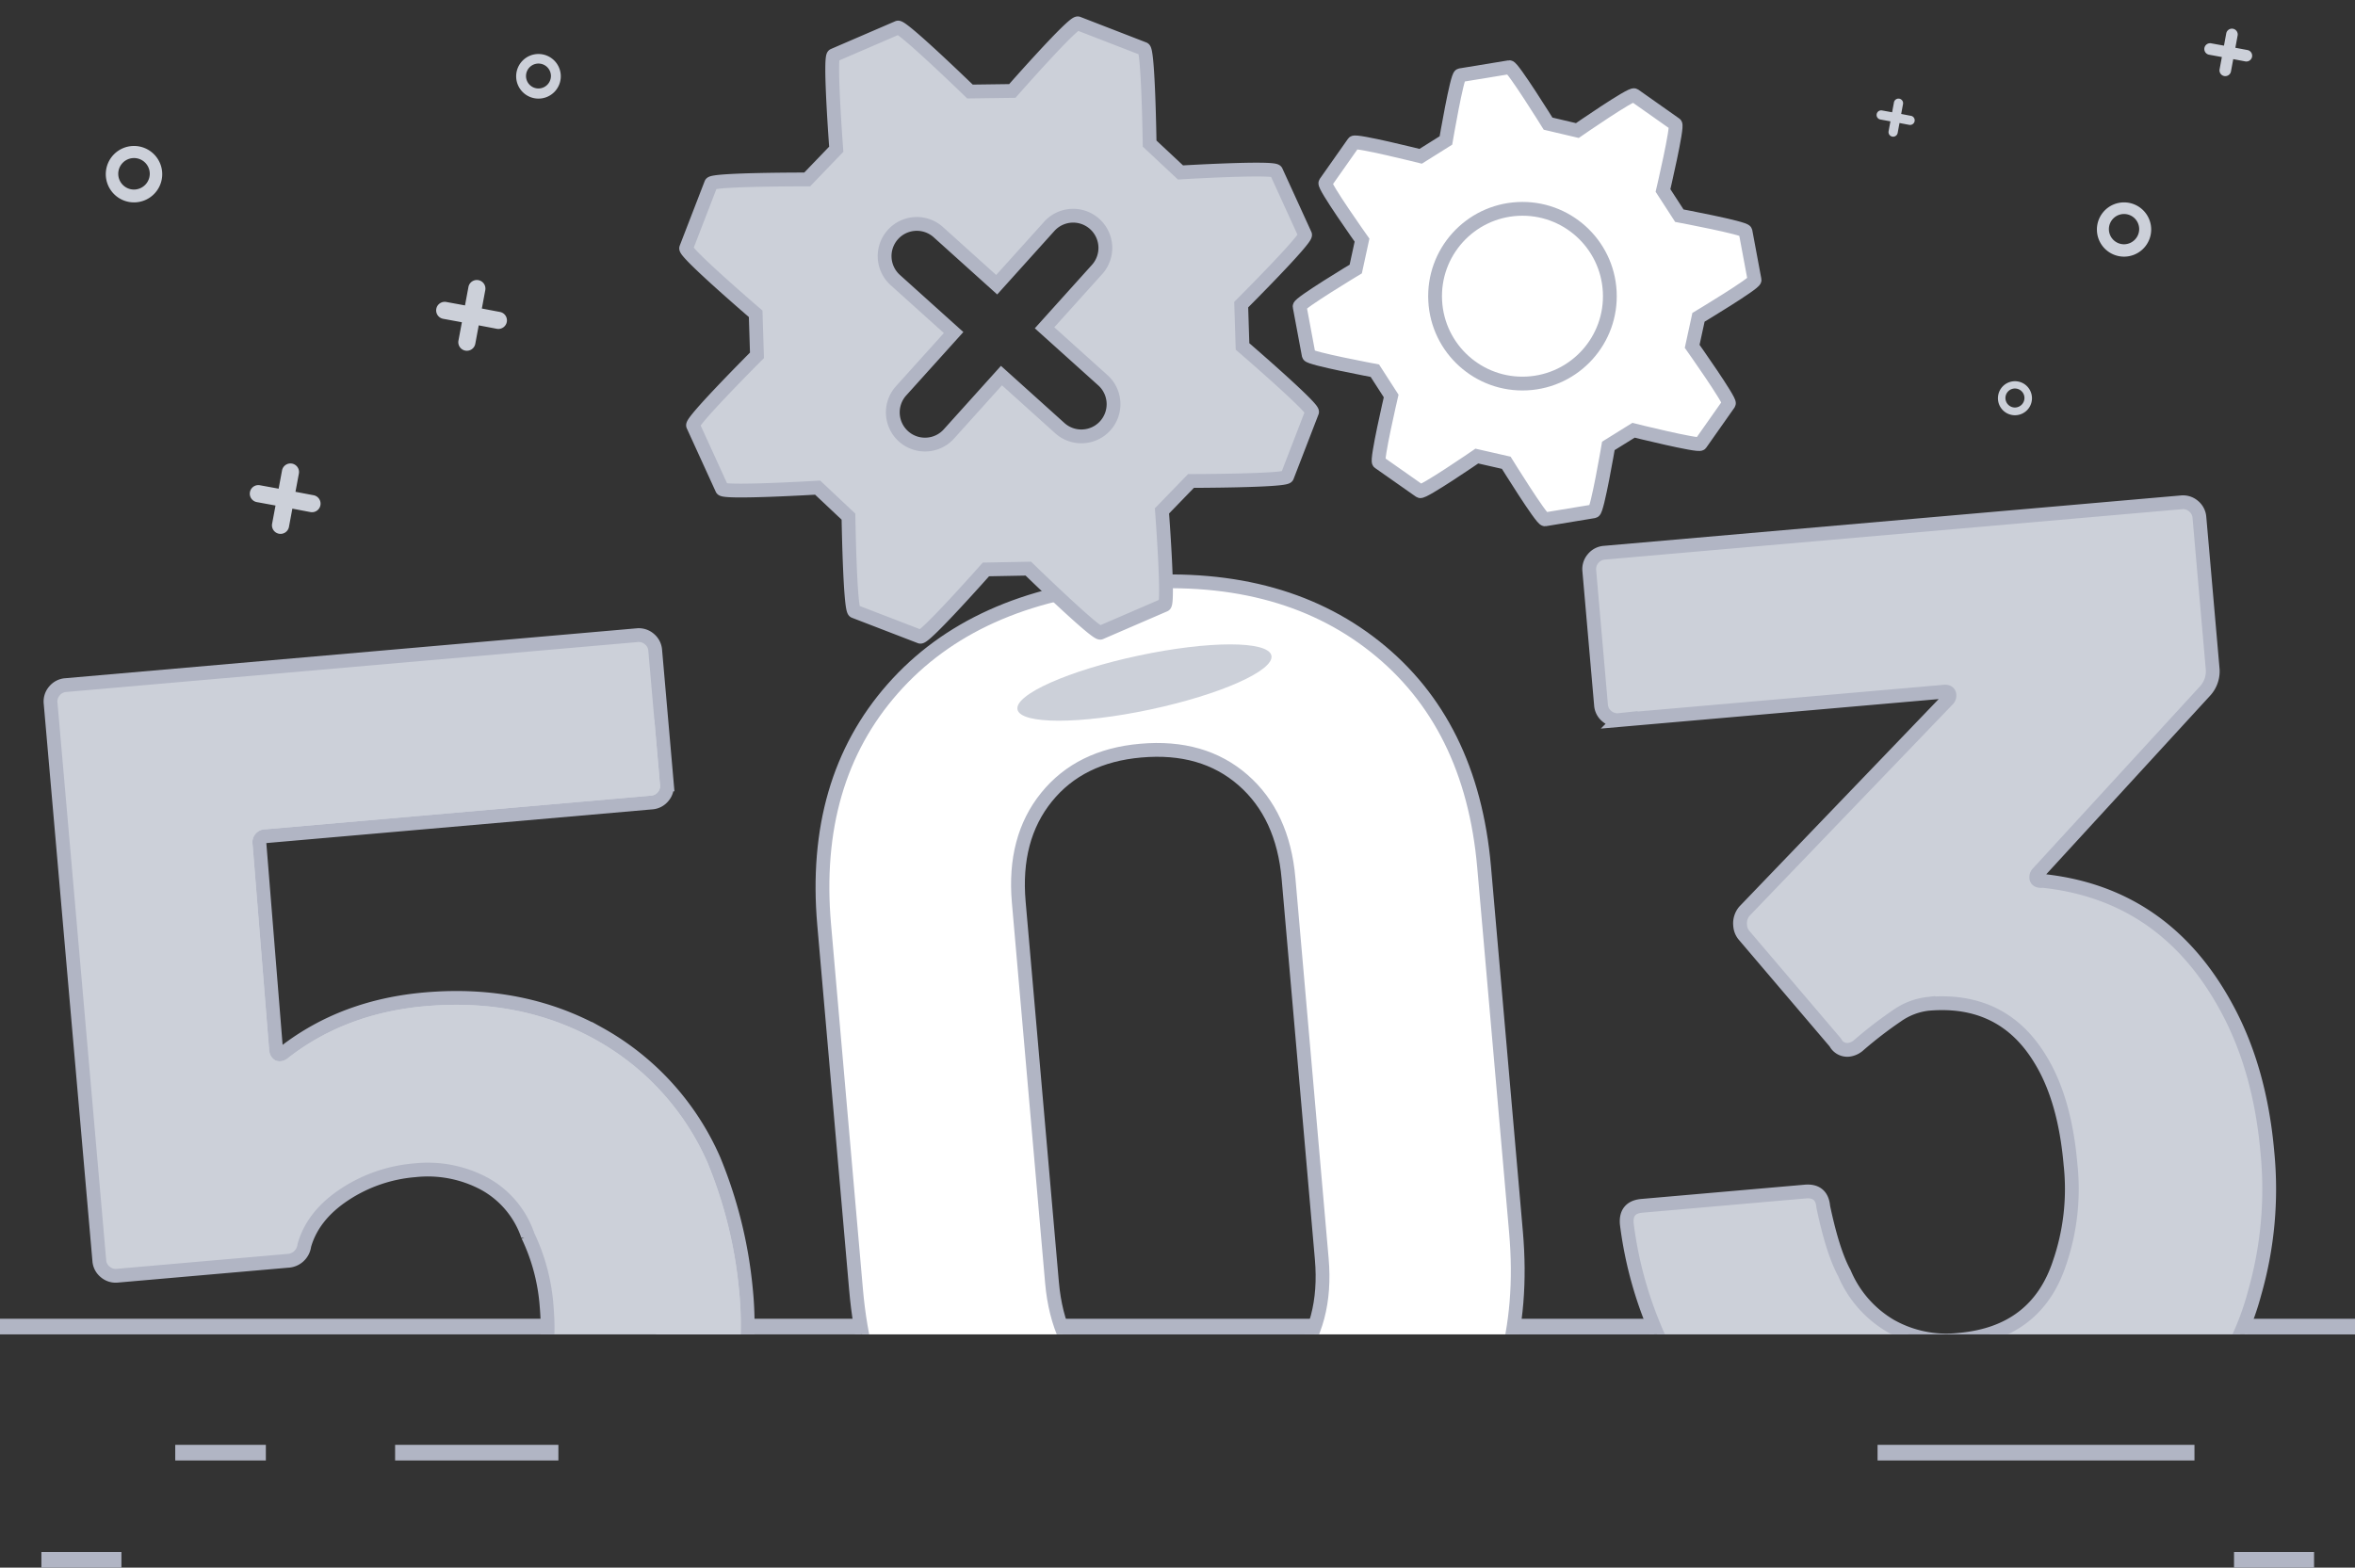 <svg xmlns="http://www.w3.org/2000/svg" xmlns:xlink="http://www.w3.org/1999/xlink" width="512" height="340.907" viewBox="0 0 512 340.907"><rect x="0" y="0" width="512" height="340.907" fill="#333333" stroke="none"/><defs><clipPath id="a"><rect width="512" height="200" transform="translate(5165.903 -5013.681)" fill="none"/></clipPath></defs><g transform="translate(-330 -4967.814)"><g transform="translate(225.271 2702.013)"><path d="M312.517,15.016l-3.933-.746.747-4a1.862,1.862,0,0,0-3.663-.678l-.745,4-4.069-.746a1.862,1.862,0,0,0-.678,3.662l4.069.746-.747,4a1.862,1.862,0,0,0,3.663.678l.745-4,3.933.746a1.862,1.862,0,0,0,.678-3.662" transform="translate(-99.097 2318.625)" fill="#ccd0d9"/><path d="M312.518,15.016l-3.933-.746.747-4a1.863,1.863,0,0,0-3.663-.678l-.745,4-4.069-.746a1.862,1.862,0,1,0-.678,3.662l4.069.746-.747,4a1.863,1.863,0,0,0,3.663.678l.745-4,3.933.746a1.862,1.862,0,0,0,.678-3.662" transform="translate(-139.617 2358.483)" fill="#ccd0d9"/><path d="M308.022,12.762l-2.658-.5.5-2.7a1.259,1.259,0,0,0-2.475-.458l-.5,2.7-2.75-.5a1.259,1.259,0,1,0-.458,2.475l2.75.5-.5,2.7a1.259,1.259,0,0,0,2.475.458l.5-2.7,2.658.5a1.259,1.259,0,0,0,.458-2.475" transform="translate(285.353 2263.925)" fill="#ccd0d9"/><path d="M306.112,11.805,304,11.4l.4-2.153a1,1,0,0,0-1.971-.365l-.4,2.153-2.19-.4a1,1,0,0,0-.365,1.971l2.19.4-.4,2.153a1,1,0,0,0,1.971.365l.4-2.153,2.117.4a1,1,0,0,0,.365-1.971" transform="translate(214.065 2279.183)" fill="#ccd0d9"/><path d="M375.4,79.116a5.9,5.9,0,1,0,5.9,5.9,5.9,5.9,0,0,0-5.9-5.9m0,9.111a3.292,3.292,0,1,1,3.292-3.292,3.317,3.317,0,0,1-3.292,3.292" transform="translate(191.117 2230.697)" fill="#ccd0d9"/><path d="M373.2,79.116a3.7,3.7,0,1,0,3.7,3.7,3.7,3.7,0,0,0-3.7-3.7m0,5.719a2.067,2.067,0,1,1,2.067-2.067,2.082,2.082,0,0,1-2.067,2.067" transform="translate(169.599 2269.588)" fill="#ccd0d9"/><path d="M375.635,79.116a6.135,6.135,0,1,0,6.135,6.135,6.138,6.138,0,0,0-6.135-6.135m0,9.482a3.426,3.426,0,1,1,3.426-3.426,3.452,3.452,0,0,1-3.426,3.426" transform="translate(-241.771 2218.427)" fill="#ccd0d9"/><path d="M374.351,79.116a4.851,4.851,0,1,0,4.851,4.851,4.853,4.853,0,0,0-4.851-4.851m0,7.5a2.709,2.709,0,1,1,2.709-2.709,2.729,2.729,0,0,1-2.709,2.709" transform="translate(-152.552 2198.427)" fill="#ccd0d9"/></g><g transform="translate(-426.7 2797.306)"><rect width="19.7" height="3.4" transform="translate(794.8 2484.716)" fill="#b1b5c4"/><rect width="35.5" height="3.4" transform="translate(842.6 2484.716)" fill="#b1b5c4"/><rect width="68.899" height="3.4" transform="translate(1164.9 2484.716)" fill="#b1b5c4"/><rect width="17.4" height="3.4" transform="translate(765.7 2508.016)" fill="#b1b5c4"/><rect width="17.399" height="3.4" transform="translate(1242.4 2508.016)" fill="#b1b5c4"/></g><g transform="translate(-4835.903 10071.681)"><g clip-path="url(#a)"><path d="M5375.67-4774.679q-20.87-16.816-23.652-48.7l-6.936-79.409q-2.733-31.281,14.915-51.312t50.735-22.92q33.084-2.891,54.092,13.763t23.736,47.936l6.936,79.409q2.785,31.887-15,52.078t-50.874,23.083Q5396.53-4757.862,5375.67-4774.679Zm71.559-32.619q7.247-8.963,6.036-22.807l-7.225-82.718q-1.208-13.831-9.9-21.415t-22.23-6.388q-13.239,1.156-20.484,10.119t-6.036,22.807l7.225,82.718q1.208,13.838,9.9,21.415t21.928,6.414Q5439.98-4798.329,5447.229-4807.3Z" fill="#fff" stroke="#b1b5c4" stroke-miterlimit="3.999" stroke-width="2.999"/><path d="M5328.064-4823.534a75.97,75.97,0,0,1-2.4,28.093,59.677,59.677,0,0,1-21.7,32.659q-16.461,12.8-39.922,14.853-22.861,2-41.115-7.471a60.053,60.053,0,0,1-27.129-27.788,87.1,87.1,0,0,1-5.955-16.149l-.052-.6q-.289-3.306,3.319-3.624l36.4-3.179q3-.263,4.2,2.967a10.536,10.536,0,0,0,1.165,2.929,16.945,16.945,0,0,1,1.087,2.027,25.294,25.294,0,0,0,10.074,11.243,24.1,24.1,0,0,0,14.5,2.977,24.8,24.8,0,0,0,14.346-5.8,26.349,26.349,0,0,0,8.221-13.448q2.475-6.275,1.644-15.9a42.8,42.8,0,0,0-4.073-15.4,20.323,20.323,0,0,0-9.473-11.3,26.07,26.07,0,0,0-15.109-2.923,32.471,32.471,0,0,0-15.295,5.276q-6.877,4.542-8.732,11.068a3.794,3.794,0,0,1-3.649,3.35l-37,3.232a3.477,3.477,0,0,1-2.648-.83,3.467,3.467,0,0,1-1.276-2.464l-10.589-121.22a3.49,3.49,0,0,1,.83-2.648,3.489,3.489,0,0,1,2.464-1.276l124.228-10.851a3.507,3.507,0,0,1,2.648.829,3.507,3.507,0,0,1,1.277,2.465l2.547,29.162a3.5,3.5,0,0,1-.83,2.649,3.487,3.487,0,0,1-2.464,1.276l-83.922,7.331a1.332,1.332,0,0,0-1.4,1.256h0a1.33,1.33,0,0,0,.033.378l3.59,44.547q.185,2.108,1.883.745,12.776-9.9,30.521-11.456,21.049-1.838,37.785,7.459a57.907,57.907,0,0,1,24.971,27.37A97.773,97.773,0,0,1,5328.064-4823.534Z" fill="#ccd0d9" stroke="#b1b5c4" stroke-miterlimit="3.999" stroke-width="2.999"/><path d="M5326.576-4823.374a74.088,74.088,0,0,1-2.369,27.566,58.289,58.289,0,0,1-21.165,31.836c-10.694,8.32-23.856,13.213-39.124,14.547l-.04,0c-14.861,1.3-28.413-1.161-40.272-7.322a58.781,58.781,0,0,1-26.453-27.094,87.775,87.775,0,0,1-5.822-15.75l-.042-.488c-.1-1.175.18-1.843,1.953-2l16.1-1.407c3.843,10.664,10.965,25.346,27.959,34.681,7.359,4.044,17.491,5.838,27.81,4.937,20.7-1.808,37.206-16.748,42.065-38.078a60.318,60.318,0,0,0-8.279-45.482c-6.995-10.469-16.823-17.047-28.437-19.023a55.186,55.186,0,0,0-45.05,13.228c-5.709,5.185-10.557,7.707-16.122,8.343l-8.135-93.136,107.01-9.347,1.245,14.243a2.11,2.11,0,0,1-.508,1.549,2.061,2.061,0,0,1-1.431.728l-83.843,7.323a3.085,3.085,0,0,0-.675.079,2.835,2.835,0,0,0-1.766,1.269,2.818,2.818,0,0,0-.367,2.009l3.582,44.448a2.679,2.679,0,0,0,1.45,2.482,2.7,2.7,0,0,0,2.841-.679c8.243-6.391,18.242-10.144,29.726-11.148h.01c13.666-1.184,26.094,1.263,36.927,7.282a56.657,56.657,0,0,1,24.316,26.649A95.917,95.917,0,0,1,5326.576-4823.374Z" fill="#ccd0d9"/><path d="M5658.862-4853.213a82.11,82.11,0,0,1-2.787,30.552,59.656,59.656,0,0,1-21.587,32.194q-16.05,12.313-39.209,14.336-22.861,2-41.154-7.923a63.766,63.766,0,0,1-27.522-28.814,85.871,85.871,0,0,1-7.02-24.846q-.315-3.609,3.295-3.924l35.493-3.1q3.609-.316,3.925,3.295,2.061,9.82,4.6,14.451a24.145,24.145,0,0,0,9.938,11.407,24.678,24.678,0,0,0,14.969,3.087q16.842-1.47,21.874-16.764a49.53,49.53,0,0,0,2.371-21.423q-1.234-14.134-6.535-22.766-8.157-13.53-24.4-12.115a14.58,14.58,0,0,0-6.746,2.56,91.217,91.217,0,0,0-8.238,6.326,4.029,4.029,0,0,1-2.328,1.113,2.9,2.9,0,0,1-2.864-1.569l-19.928-23.415a3.709,3.709,0,0,1-.781-2.053,4.1,4.1,0,0,1,.94-3.113l44.174-45.988a1.258,1.258,0,0,0,.346-1.243c-.134-.389-.5-.558-1.1-.5l-70.686,6.174a3.476,3.476,0,0,1-2.649-.829,3.474,3.474,0,0,1-1.275-2.465l-2.549-29.177a3.492,3.492,0,0,1,.829-2.648,3.489,3.489,0,0,1,2.465-1.276l125.43-10.957a3.507,3.507,0,0,1,2.649.83,3.5,3.5,0,0,1,1.276,2.464l2.89,33.087a6.343,6.343,0,0,1-1.712,4.7L5609-4914.02a1.241,1.241,0,0,0-.347,1.243c.134.4.6.549,1.406.479q26.615,2.832,40,27.724Q5657.285-4871.258,5658.862-4853.213Z" fill="#ccd0d9" stroke="#b1b5c4" stroke-miterlimit="3.999" stroke-width="2.999"/><ellipse cx="28.218" cy="5.999" rx="28.218" ry="5.999" transform="translate(5385.87 -4955.431) rotate(-12.007)" fill="#ccd0d9"/></g><rect width="119.057" height="3.399" transform="translate(5165.903 -4817.08)" fill="#b1b5c4"/><rect width="25.332" height="3.399" transform="translate(5327.709 -4817.08)" fill="#b1b5c4"/><rect width="54.796" height="3.399" transform="translate(5396.911 -4817.072)" fill="#b1b5c4"/><rect width="31.313" height="3.399" transform="translate(5494.201 -4817.072)" fill="#b1b5c4"/><rect width="23.96" height="3.399" transform="translate(5653.943 -4817.072)" fill="#b1b5c4"/></g><g transform="translate(-1100.354 1948.463) rotate(-3)"><g transform="translate(-7534.713 5895.095)"><path d="M9070.91-2715.65l.189-9.09s15.04-13.53,14.66-14.47l-5.569-14.1c-.41-.97-20.771-.83-20.771-.83l-6.37-6.62s.771-20.21-.18-20.63l-14.01-6.29c-.99-.45-15.021,13.93-15.021,13.93l-9.2-.36s-13.989-15.07-14.92-14.7l-14.27,5.29c-.96.35-.5,20.42-.5,20.42l-6.65,6.23s-20.49-1.1-20.91-.19l-6.149,13.73c-.431.97,14.34,15.05,14.34,15.05l-.19,9.04s-15.04,13.56-14.67,14.51l5.57,14.11c.42.95,20.77.8,20.77.8l6.36,6.65s-.74,20.2.21,20.63l14.01,6.26c.96.44,15.021-13.86,15.021-13.86l9.22.31s13.94,15.06,14.92,14.73l14.24-5.29c.979-.35.51-20.46.51-20.46l6.641-6.17s20.489,1.05,20.92.14l6.149-13.74C9085.64-2701.55,9070.91-2715.65,9070.91-2715.65Zm-30.7,5.76a7.006,7.006,0,0,1,0,9.9,6.974,6.974,0,0,1-4.95,2.05,6.974,6.974,0,0,1-4.95-2.05l-12.069-12.07-12.07,12.07a6.958,6.958,0,0,1-4.95,2.05,6.974,6.974,0,0,1-4.95-2.05,7.008,7.008,0,0,1,0-9.9l12.07-12.06-12.07-12.07a7.008,7.008,0,0,1,0-9.9,6.99,6.99,0,0,1,9.9,0l12.07,12.07,12.069-12.07a6.99,6.99,0,0,1,9.9,0,7.006,7.006,0,0,1,0,9.9l-12.07,12.07Z" fill="#ccd0d9" stroke="#b1b5c4" stroke-width="3"/><g transform="translate(-150.264 426.415)"><path d="M9320-3143.7l-1.7,6.23s7.74,12.26,7.32,12.84l-6.61,8.42c-.45.55-14.4-3.7-14.4-3.7l-5.641,3.11s-3.13,13.96-3.87,14.03l-10.729,1.2c-.74.06-7.76-12.73-7.76-12.73l-6.311-1.79s-12.149,7.44-12.74,6.97l-8.59-6.73c-.58-.45,3.41-14.26,3.41-14.26l-3.25-5.68s-14.06-3.4-14.18-4.12l-1.42-10.69c-.09-.72,12.609-7.49,12.609-7.49l1.69-6.2s-7.771-12.26-7.3-12.85l6.6-8.41c.45-.56,14.39,3.72,14.39,3.72l5.66-3.15s3.13-13.92,3.851-14l10.76-1.19c.7-.1,7.76,12.7,7.76,12.7l6.28,1.83s12.15-7.5,12.76-7.02l8.58,6.75c.58.45-3.43,14.26-3.43,14.26l3.26,5.66s14.07,3.41,14.18,4.14l1.42,10.69C9332.7-3150.45,9320-3143.7,9320-3143.7Z" transform="translate(0.5 0.5)" fill="#fff" stroke="#b1b5c4" stroke-width="3"/><circle cx="19" cy="19" r="19" transform="translate(9263.524 -3168.789)" fill="#fff" stroke="#b1b5c4" stroke-width="3"/></g></g></g></g></svg>